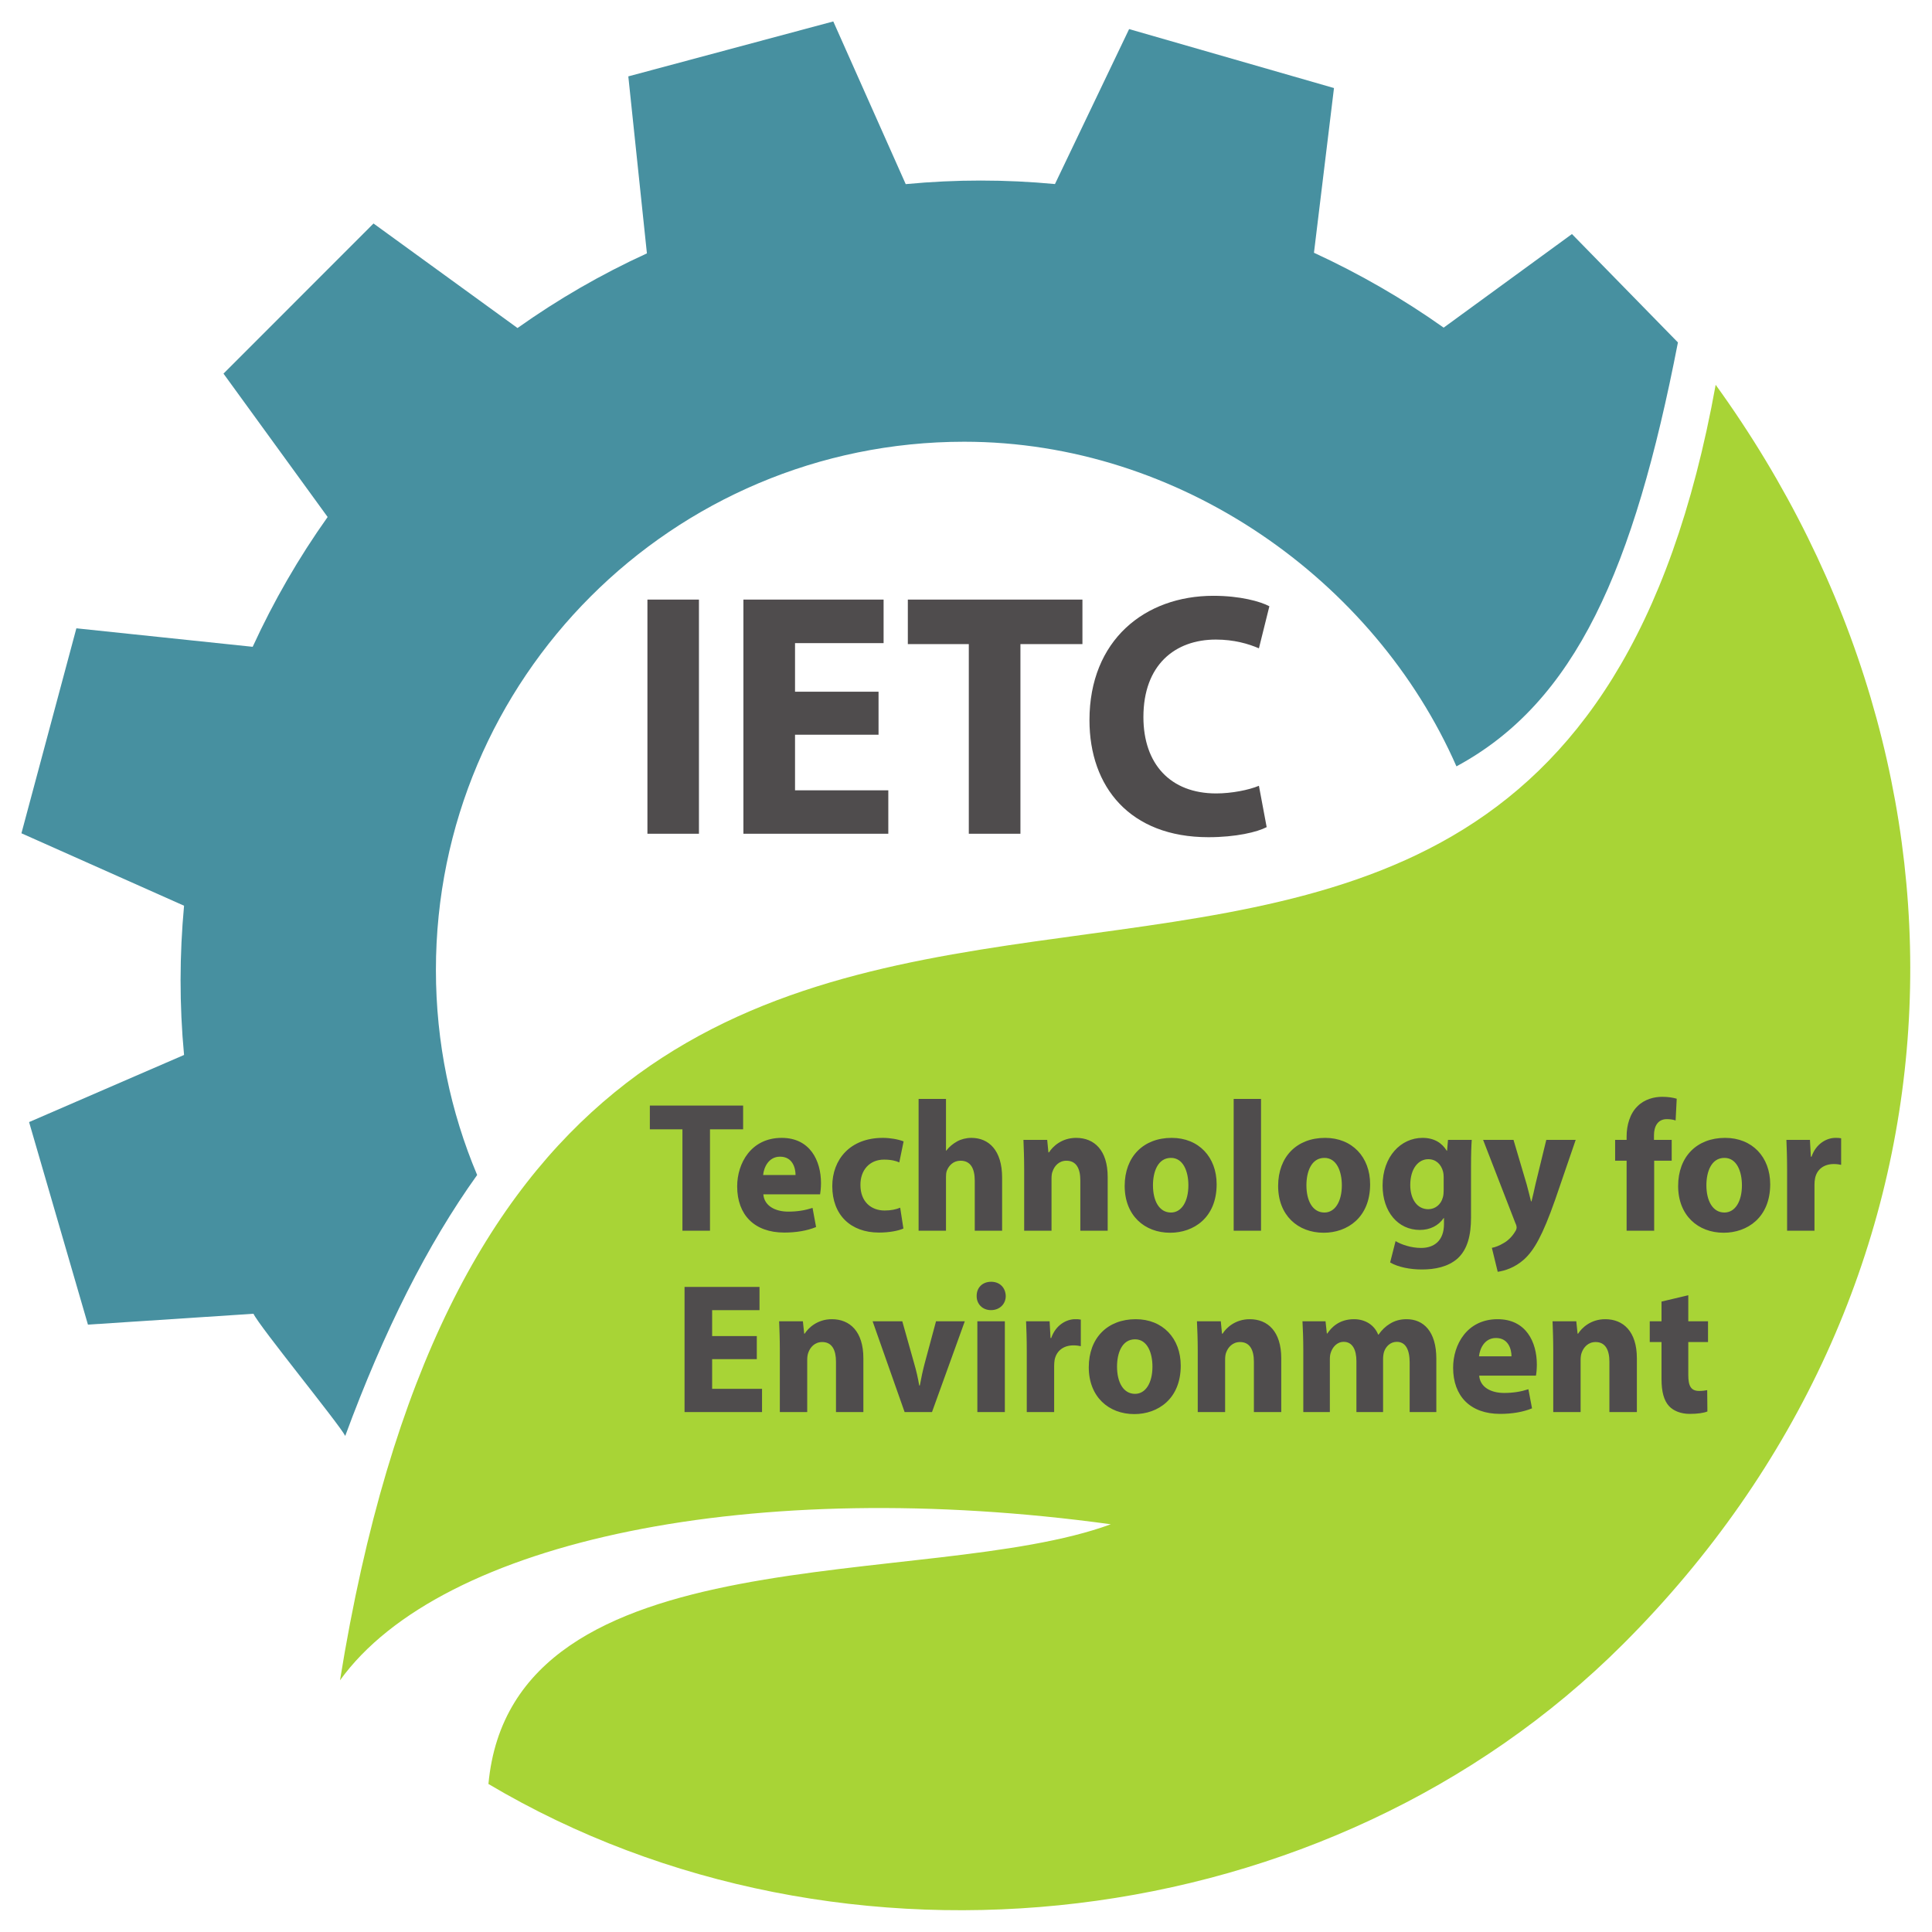 <?xml version="1.0" encoding="UTF-8"?>
<svg xmlns="http://www.w3.org/2000/svg" xmlns:xlink="http://www.w3.org/1999/xlink" width="75pt" height="75pt" viewBox="0 0 75 75" version="1.1">
<g id="surface1">
<path style=" stroke:none;fill-rule:nonzero;fill:rgb(27.843%,56.471%,62.745%);fill-opacity:1;" d="M 65.137 13.293 L 61.023 9.086 L 56.043 12.719 C 54.461 11.598 52.773 10.625 51.008 9.812 L 51.785 3.418 L 43.832 1.129 L 40.953 7.145 C 39.047 6.965 37.113 6.961 35.16 7.148 L 32.348 0.832 L 24.391 2.965 L 25.113 9.836 C 23.328 10.652 21.652 11.625 20.09 12.734 L 14.5 8.676 L 8.676 14.504 L 12.719 20.07 C 11.594 21.652 10.621 23.34 9.809 25.109 L 2.965 24.391 L 0.832 32.348 L 7.145 35.16 C 6.969 37.066 6.961 39 7.145 40.953 L 1.129 43.559 L 3.414 51.422 L 9.84 51 C 10.062 51.484 13.16 55.273 13.402 55.742 C 14.91 51.652 16.59 48.312 18.523 45.613 C 17.492 43.168 16.922 40.477 16.922 37.656 C 16.922 26.332 26.105 17.148 37.43 17.148 C 45.824 17.148 53.367 22.527 56.539 29.75 C 61.168 27.254 63.426 22.094 65.137 13.293 "/>
<path style=" stroke:none;fill-rule:nonzero;fill:rgb(65.882%,83.137%,21.176%);fill-opacity:1;" d="M 66.602 14.938 C 59.555 53.98 21.027 16.746 13.199 65.23 C 17.133 59.77 29.293 57.273 43.121 59.172 C 36.012 61.785 19.875 59.379 18.961 69.254 C 32.676 77.391 51.562 75.273 63.02 63.812 C 76.703 50.129 77.633 30.203 66.602 14.938 "/>
<path style=" stroke:none;fill-rule:nonzero;fill:rgb(30.98%,29.804%,30.196%);fill-opacity:1;" d="M 29.379 51.867 L 27.645 51.867 L 27.645 50.859 L 29.484 50.859 L 29.484 49.957 L 26.574 49.957 L 26.574 54.816 L 29.582 54.816 L 29.582 53.914 L 27.645 53.914 L 27.645 52.762 L 29.379 52.762 Z M 30.273 54.816 L 31.336 54.816 L 31.336 52.785 C 31.336 52.684 31.352 52.574 31.379 52.508 C 31.449 52.309 31.621 52.098 31.918 52.098 C 32.301 52.098 32.453 52.41 32.453 52.863 L 32.453 54.816 L 33.516 54.816 L 33.516 52.727 C 33.516 51.688 32.992 51.211 32.293 51.211 C 31.727 51.211 31.379 51.551 31.238 51.773 L 31.219 51.773 L 31.168 51.293 L 30.246 51.293 C 30.258 51.602 30.273 51.977 30.273 52.414 Z M 33.875 51.293 L 35.117 54.816 L 36.18 54.816 L 37.453 51.293 L 36.336 51.293 L 35.895 52.93 C 35.816 53.23 35.762 53.496 35.707 53.785 L 35.684 53.785 C 35.637 53.504 35.574 53.223 35.488 52.93 L 35.027 51.293 Z M 39.008 51.293 L 37.941 51.293 L 37.941 54.816 L 39.008 54.816 Z M 38.477 49.758 C 38.133 49.758 37.91 49.992 37.914 50.312 C 37.91 50.613 38.133 50.859 38.469 50.859 C 38.816 50.859 39.043 50.613 39.043 50.312 C 39.035 49.992 38.816 49.758 38.477 49.758 M 39.859 54.816 L 40.922 54.816 L 40.922 53.027 C 40.922 52.941 40.93 52.855 40.941 52.785 C 41.012 52.445 41.277 52.227 41.672 52.227 C 41.789 52.227 41.879 52.242 41.957 52.258 L 41.957 51.227 C 41.879 51.211 41.832 51.211 41.734 51.211 C 41.406 51.211 40.984 51.43 40.809 51.941 L 40.781 51.941 L 40.746 51.293 L 39.832 51.293 C 39.844 51.594 39.859 51.934 39.859 52.453 Z M 44.09 51.211 C 42.992 51.211 42.266 51.941 42.266 53.078 C 42.266 54.219 43.035 54.895 44.035 54.895 C 44.949 54.895 45.836 54.305 45.836 53.016 C 45.836 51.953 45.137 51.211 44.09 51.211 M 44.062 51.992 C 44.543 51.992 44.738 52.523 44.738 53.051 C 44.738 53.684 44.473 54.109 44.062 54.109 C 43.605 54.109 43.363 53.656 43.363 53.051 C 43.363 52.531 43.551 51.992 44.062 51.992 M 46.496 54.816 L 47.559 54.816 L 47.559 52.785 C 47.559 52.684 47.57 52.574 47.598 52.508 C 47.668 52.309 47.844 52.098 48.137 52.098 C 48.523 52.098 48.676 52.41 48.676 52.863 L 48.676 54.816 L 49.738 54.816 L 49.738 52.727 C 49.738 51.688 49.215 51.211 48.516 51.211 C 47.949 51.211 47.598 51.551 47.461 51.773 L 47.438 51.773 L 47.391 51.293 L 46.465 51.293 C 46.48 51.602 46.496 51.977 46.496 52.414 Z M 50.594 54.816 L 51.625 54.816 L 51.625 52.762 C 51.625 52.676 51.633 52.574 51.668 52.488 C 51.73 52.309 51.891 52.09 52.164 52.09 C 52.5 52.09 52.656 52.395 52.656 52.84 L 52.656 54.816 L 53.691 54.816 L 53.691 52.754 C 53.691 52.668 53.703 52.555 53.73 52.473 C 53.801 52.266 53.977 52.09 54.223 52.09 C 54.562 52.09 54.723 52.387 54.723 52.898 L 54.723 54.816 L 55.758 54.816 L 55.758 52.742 C 55.758 51.688 55.262 51.211 54.605 51.211 C 54.355 51.211 54.145 51.27 53.957 51.387 C 53.793 51.484 53.641 51.629 53.516 51.809 L 53.5 51.809 C 53.355 51.441 53.004 51.211 52.562 51.211 C 51.977 51.211 51.676 51.543 51.527 51.766 L 51.508 51.766 L 51.457 51.293 L 50.562 51.293 C 50.578 51.602 50.594 51.977 50.594 52.414 Z M 59.625 53.402 C 59.641 53.324 59.66 53.16 59.66 52.973 C 59.66 52.098 59.242 51.211 58.137 51.211 C 56.949 51.211 56.41 52.199 56.41 53.094 C 56.41 54.195 57.074 54.887 58.234 54.887 C 58.695 54.887 59.121 54.816 59.473 54.672 L 59.332 53.93 C 59.047 54.023 58.75 54.074 58.387 54.074 C 57.891 54.074 57.457 53.859 57.422 53.402 Z M 57.414 52.652 C 57.445 52.359 57.625 51.941 58.074 51.941 C 58.562 51.941 58.676 52.387 58.676 52.652 Z M 60.297 54.816 L 61.359 54.816 L 61.359 52.785 C 61.359 52.684 61.375 52.574 61.402 52.508 C 61.473 52.309 61.645 52.098 61.941 52.098 C 62.324 52.098 62.477 52.41 62.477 52.863 L 62.477 54.816 L 63.543 54.816 L 63.543 52.727 C 63.543 51.688 63.016 51.211 62.316 51.211 C 61.75 51.211 61.402 51.551 61.262 51.773 L 61.242 51.773 L 61.191 51.293 L 60.27 51.293 C 60.281 51.602 60.297 51.977 60.297 52.414 Z M 64.5 50.527 L 64.5 51.293 L 64.043 51.293 L 64.043 52.098 L 64.5 52.098 L 64.5 53.539 C 64.5 54.039 64.598 54.375 64.793 54.586 C 64.961 54.766 65.246 54.887 65.59 54.887 C 65.891 54.887 66.141 54.852 66.281 54.793 L 66.273 53.965 C 66.199 53.98 66.094 53.996 65.961 53.996 C 65.641 53.996 65.539 53.801 65.539 53.375 L 65.539 52.098 L 66.305 52.098 L 66.305 51.293 L 65.539 51.293 L 65.539 50.281 Z M 64.5 50.527 "/>
<path style=" stroke:none;fill-rule:nonzero;fill:rgb(30.98%,29.804%,30.196%);fill-opacity:1;" d="M 26.492 47.777 L 27.562 47.777 L 27.562 43.84 L 28.848 43.84 L 28.848 42.918 L 25.227 42.918 L 25.227 43.84 L 26.492 43.84 Z M 31.836 46.363 C 31.848 46.285 31.871 46.117 31.871 45.93 C 31.871 45.059 31.449 44.172 30.344 44.172 C 29.156 44.172 28.617 45.16 28.617 46.055 C 28.617 47.156 29.281 47.848 30.445 47.848 C 30.906 47.848 31.332 47.777 31.68 47.633 L 31.543 46.891 C 31.254 46.984 30.961 47.035 30.598 47.035 C 30.102 47.035 29.668 46.816 29.633 46.363 Z M 29.625 45.613 C 29.652 45.32 29.836 44.902 30.281 44.902 C 30.773 44.902 30.883 45.348 30.883 45.613 Z M 34.945 46.883 C 34.785 46.949 34.59 46.992 34.34 46.992 C 33.82 46.992 33.402 46.652 33.402 46.004 C 33.395 45.426 33.758 45.016 34.316 45.016 C 34.598 45.016 34.785 45.066 34.91 45.125 L 35.078 44.309 C 34.855 44.223 34.547 44.172 34.27 44.172 C 32.996 44.172 32.309 45.016 32.309 46.047 C 32.309 47.156 33.016 47.848 34.121 47.848 C 34.527 47.848 34.883 47.777 35.07 47.691 Z M 35.66 47.777 L 36.723 47.777 L 36.723 45.688 C 36.723 45.605 36.73 45.512 36.758 45.441 C 36.836 45.246 37.008 45.059 37.289 45.059 C 37.688 45.059 37.84 45.375 37.84 45.836 L 37.84 47.777 L 38.902 47.777 L 38.902 45.715 C 38.902 44.656 38.387 44.172 37.707 44.172 C 37.512 44.172 37.309 44.223 37.156 44.309 C 36.988 44.402 36.848 44.52 36.734 44.668 L 36.723 44.668 L 36.723 42.66 L 35.66 42.66 Z M 39.758 47.777 L 40.82 47.777 L 40.82 45.742 C 40.82 45.645 40.832 45.535 40.863 45.469 C 40.93 45.27 41.105 45.059 41.398 45.059 C 41.785 45.059 41.938 45.367 41.938 45.824 L 41.938 47.777 L 43 47.777 L 43 45.688 C 43 44.648 42.477 44.172 41.777 44.172 C 41.211 44.172 40.863 44.512 40.723 44.734 L 40.699 44.734 L 40.652 44.25 L 39.73 44.25 C 39.742 44.562 39.758 44.938 39.758 45.375 Z M 45.484 44.172 C 44.387 44.172 43.66 44.902 43.66 46.039 C 43.66 47.18 44.426 47.855 45.426 47.855 C 46.344 47.855 47.23 47.266 47.23 45.973 C 47.23 44.914 46.531 44.172 45.484 44.172 M 45.457 44.949 C 45.938 44.949 46.133 45.484 46.133 46.012 C 46.133 46.645 45.867 47.07 45.457 47.07 C 45 47.07 44.758 46.617 44.758 46.012 C 44.758 45.492 44.945 44.949 45.457 44.949 M 47.891 47.777 L 48.953 47.777 L 48.953 42.66 L 47.891 42.66 Z M 51.441 44.172 C 50.344 44.172 49.617 44.902 49.617 46.039 C 49.617 47.18 50.383 47.855 51.387 47.855 C 52.301 47.855 53.188 47.266 53.188 45.973 C 53.188 44.914 52.488 44.172 51.441 44.172 M 51.414 44.949 C 51.895 44.949 52.09 45.484 52.09 46.012 C 52.09 46.645 51.824 47.07 51.414 47.07 C 50.957 47.07 50.715 46.617 50.715 46.012 C 50.715 45.492 50.902 44.949 51.414 44.949 M 56.211 44.25 L 56.176 44.668 L 56.16 44.668 C 55.984 44.383 55.691 44.172 55.223 44.172 C 54.383 44.172 53.672 44.895 53.672 46.023 C 53.672 47.043 54.273 47.746 55.117 47.746 C 55.512 47.746 55.84 47.582 56.043 47.285 L 56.055 47.285 L 56.055 47.516 C 56.055 48.164 55.672 48.445 55.168 48.445 C 54.77 48.445 54.391 48.309 54.176 48.18 L 53.965 49.008 C 54.273 49.191 54.746 49.281 55.195 49.281 C 55.699 49.281 56.211 49.184 56.586 48.852 C 56.973 48.496 57.105 47.941 57.105 47.266 L 57.105 45.297 C 57.105 44.77 57.117 44.477 57.133 44.25 Z M 56.043 46.207 C 56.043 46.301 56.035 46.414 56.008 46.492 C 55.938 46.754 55.719 46.941 55.445 46.941 C 55 46.941 54.746 46.531 54.746 46.004 C 54.746 45.363 55.062 45 55.445 45 C 55.742 45 55.945 45.195 56.02 45.484 C 56.035 45.543 56.043 45.613 56.043 45.688 Z M 57.574 44.25 L 58.824 47.473 C 58.867 47.559 58.875 47.617 58.875 47.652 C 58.875 47.703 58.852 47.762 58.816 47.812 C 58.711 47.992 58.539 48.164 58.375 48.254 C 58.215 48.352 58.047 48.418 57.914 48.441 L 58.141 49.371 C 58.406 49.332 58.797 49.219 59.168 48.887 C 59.551 48.535 59.879 47.973 60.371 46.574 L 61.168 44.25 L 60.027 44.25 L 59.605 45.98 C 59.559 46.184 59.504 46.449 59.453 46.637 L 59.434 46.637 C 59.391 46.449 59.32 46.191 59.266 45.98 L 58.754 44.25 Z M 64.215 47.777 L 64.215 45.059 L 64.895 45.059 L 64.895 44.25 L 64.207 44.25 L 64.207 44.07 C 64.207 43.727 64.355 43.445 64.703 43.445 C 64.844 43.445 64.957 43.465 65.047 43.496 L 65.09 42.652 C 64.941 42.609 64.762 42.578 64.523 42.578 C 64.215 42.578 63.844 42.672 63.578 42.934 C 63.27 43.223 63.145 43.691 63.145 44.113 L 63.145 44.25 L 62.699 44.25 L 62.699 45.059 L 63.145 45.059 L 63.145 47.777 Z M 66.969 44.172 C 65.871 44.172 65.145 44.902 65.145 46.039 C 65.145 47.18 65.914 47.855 66.914 47.855 C 67.828 47.855 68.719 47.266 68.719 45.973 C 68.719 44.914 68.02 44.172 66.969 44.172 M 66.941 44.949 C 67.426 44.949 67.621 45.484 67.621 46.012 C 67.621 46.645 67.355 47.07 66.941 47.07 C 66.488 47.07 66.242 46.617 66.242 46.012 C 66.242 45.492 66.43 44.949 66.941 44.949 M 69.375 47.777 L 70.438 47.777 L 70.438 45.988 C 70.438 45.902 70.445 45.816 70.461 45.742 C 70.527 45.406 70.793 45.188 71.188 45.188 C 71.305 45.188 71.395 45.203 71.473 45.219 L 71.473 44.188 C 71.395 44.172 71.348 44.172 71.25 44.172 C 70.922 44.172 70.5 44.387 70.324 44.902 L 70.297 44.902 L 70.262 44.25 L 69.348 44.25 C 69.359 44.555 69.375 44.895 69.375 45.414 Z M 69.375 47.777 "/>
<path style=" stroke:none;fill-rule:nonzero;fill:rgb(30.98%,29.804%,30.196%);fill-opacity:1;" d="M 25.133 32.367 L 27.133 32.367 L 27.133 23.277 L 25.133 23.277 Z M 34.105 26.852 L 30.863 26.852 L 30.863 24.965 L 34.301 24.965 L 34.301 23.277 L 28.859 23.277 L 28.859 32.367 L 34.484 32.367 L 34.484 30.68 L 30.863 30.68 L 30.863 28.523 L 34.105 28.523 Z M 37.609 32.367 L 39.613 32.367 L 39.613 25.004 L 42.02 25.004 L 42.02 23.277 L 35.242 23.277 L 35.242 25.004 L 37.609 25.004 Z M 48.871 30.504 C 48.48 30.668 47.812 30.801 47.211 30.801 C 45.434 30.801 44.387 29.656 44.387 27.836 C 44.387 25.812 45.613 24.828 47.199 24.828 C 47.902 24.828 48.465 24.992 48.871 25.168 L 49.277 23.535 C 48.926 23.348 48.141 23.129 47.105 23.129 C 44.438 23.129 42.293 24.855 42.293 27.957 C 42.293 30.547 43.863 32.5 46.91 32.5 C 47.98 32.5 48.805 32.301 49.172 32.109 Z M 48.871 30.504 "/>
</g>
</svg>
